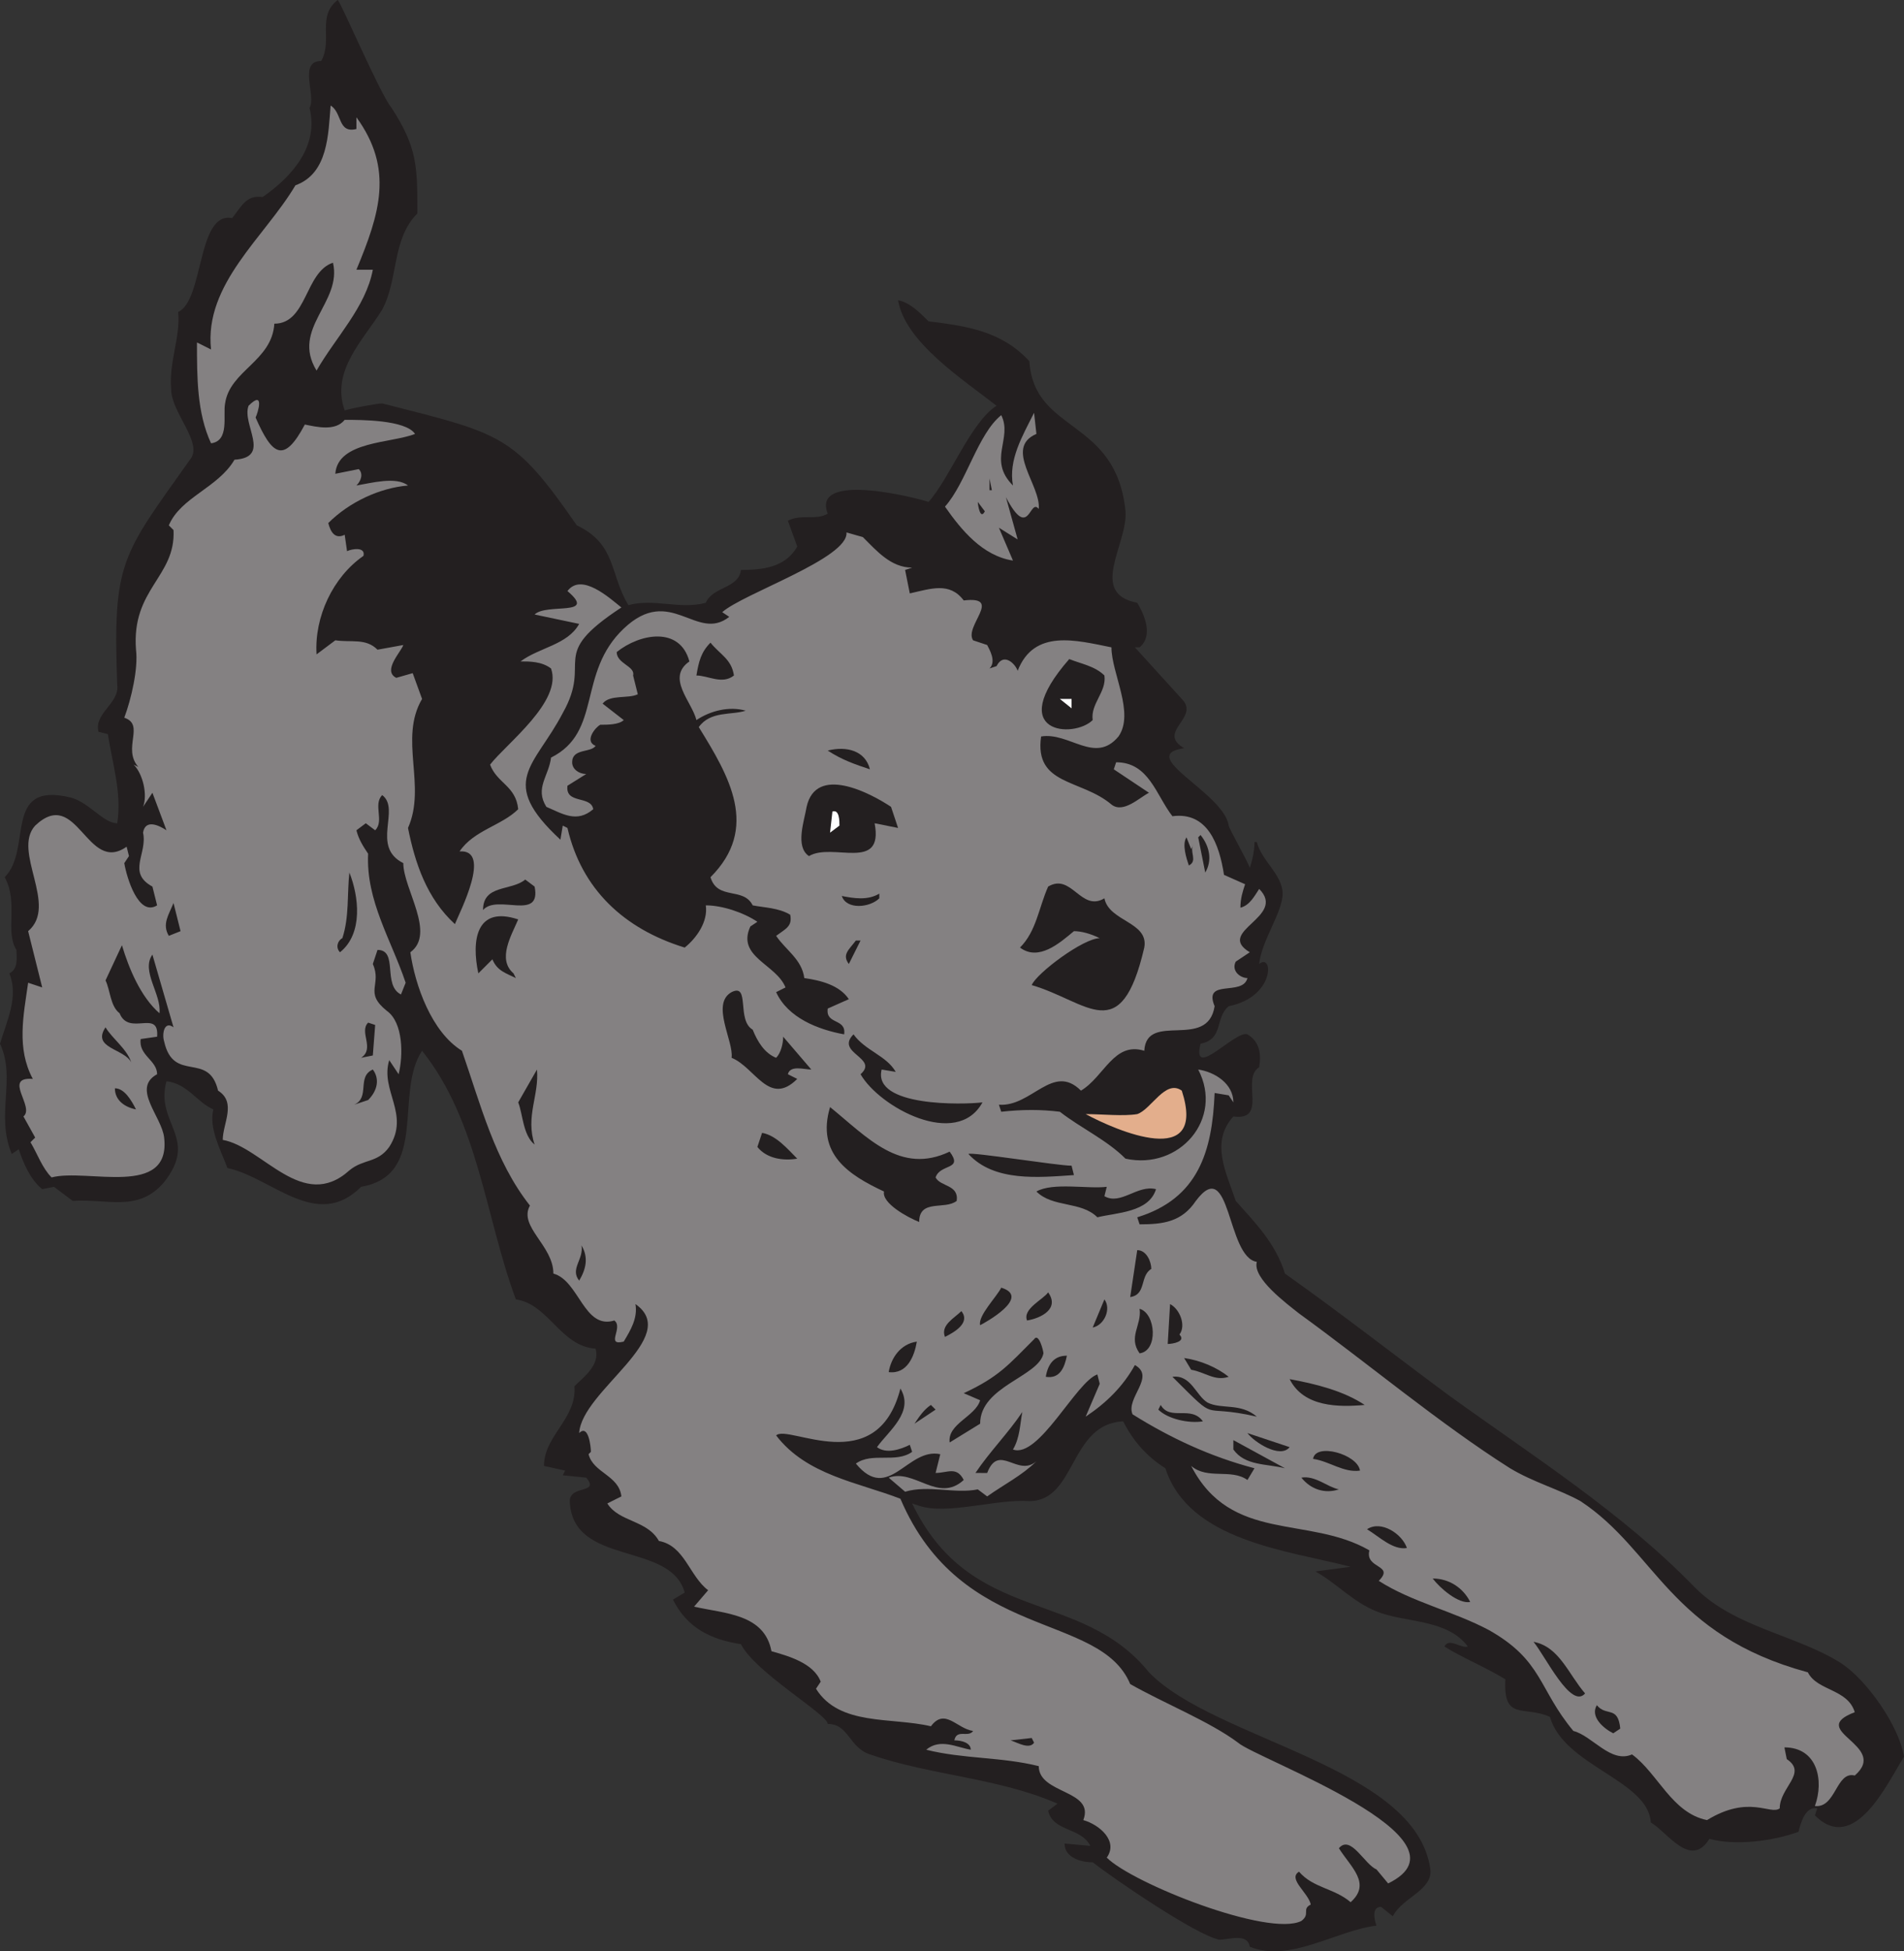 <svg xmlns="http://www.w3.org/2000/svg" width="609" height="623.958"><rect width="100%" height="100%" fill="#333333" stroke="none"/><path fill="#231f20" fill-rule="evenodd" d="M411 407.25c-3-9.75-9.75-16.5-15.75-23.25-3-9-8.25-18.75-.75-27 11.25 1.5 2.25-12 8.25-15.75.75-4.5 0-8.25-3.75-10.5-3.75-1.5-18 15-15 3 7.5-1.5 4.5-8.25 9-12 15-3 14.25-17.25 9.75-13.5.75-7.5 7.5-16.5 7.5-22.5s-6.75-10.5-8.25-16.5h-.75c0 3-.75 6-1.5 8.25-.75-2.25-6.75-12.75-6.75-13.5-1.5-10.5-30-22.5-14.25-24.75-9-5.25 5.25-9.75-.75-15.75L363 207h1.5c4.5-3.75 1.5-10.5-.75-14.25-15.75-3-3-18.75-3.75-29.25-3-30-29.25-24.75-30.75-48-9-9.75-20.25-11.25-32.25-12.75-3-3-6-6-9.75-6.75 2.25 13.5 21 25.5 31.5 33.75-8.25 5.25-15 23.25-21.75 30.75-4.5-1.5-37.5-9.75-32.25 3.75-3.75 2.25-8.25 0-12.75 2.25l3 8.25c-3.75 6.75-11.25 7.5-18 7.5-.75 6-9 5.25-11.25 10.5-8.25 2.25-16.5-1.5-24.75.75-6-9.75-3.75-19.5-16.5-25.5-20.25-29.25-24-29.25-62.25-39-1.5 0-9.75 1.5-12 2.25-4.5-12.75 6-22.5 12-32.25 5.25-9.75 3-22.5 11.25-30.75 0-15 0-21-8.25-33.75C121.5 30 108.75 0 108 0c-6.75 5.25-1.5 12.75-5.25 19.5-7.5 0-1.5 11.25-3.75 15 3 12-5.25 21.75-15 28.5-5.25-.75-6.75 3-9.75 6.75C63 67.5 65.25 96 57 99.75c.75 8.25-3 15.75-2.25 24.75 0 7.5 10.5 17.25 6 22.5C39 177.75 36 179.25 37.5 219c.75 6-7.5 9-6 15l3 .75c1.5 9.75 4.5 18.75 3 28.5-4.5 0-9-6.75-15-8.25-21.75-5.25-12 16.5-21 25.5 4.5 8.25 0 17.25 3.75 23.25 0 2.25.75 6-2.25 7.5 3 7.5-.75 15-3 22.5C5.25 345-1.5 356.25 3.75 369L6 367.5c1.5 4.5 3.75 9.75 7.5 12.75l3.75-.75 6 4.5c11.25-.75 21 3.75 29.25-6 11.25-14.25-3-18.75.75-32.25 6.75.75 9.75 6.75 15 9-1.5 6 2.25 12.75 4.5 18.75 14.25 3 28.5 20.25 42.75 6 21.75-3.75 10.5-30 19.5-43.5 18 22.5 20.25 53.25 30 79.5 10.5 1.5 14.25 15 25.5 15.75 1.5 5.25-3.75 9-6.75 12 .75 10.5-9.75 15.75-9.75 25.5l6.75 1.5-.75 1.5 7.5.75c4.5 5.25-5.25 2.25-5.25 7.5.75 21 32.25 12.75 36.75 29.25l-3.75 2.25c4.5 9 12 12.75 21.75 14.25 4.5 9 27.75 22.5 27.75 25.5 6.75 0 6.75 7.5 13.5 9.75 19.5 6.75 41.25 7.5 60 15.75l-3 2.25c1.5 6.75 10.5 5.25 13.5 11.25l-8.25-.75c0 4.5 5.25 6 9 6 6.75 5.25 33 23.25 40.5 24.75 3 0 9-2.25 9.75 2.25 12.75 5.25 27.75-5.25 40.5-6.75-.75-2.25-1.5-6 1.5-6l3.75 3c3-6 12.75-8.25 12-15-4.5-33-69-41.25-90-63-21.75-27-57-15-75.75-54l2.25.75c9 3 24.75-2.25 35.25-1.5 15 0 12.75-24.75 30-25.5 3 6 7.5 11.25 13.5 15 7.5 23.25 39 26.25 59.25 31.5l-11.25 1.5c6.75 3.75 12 9.75 19.5 12.75 9 3.75 22.5 2.25 29.25 11.25-2.25.75-6-3-7.5 0 6 3.75 13.5 6.75 19.5 10.5-.75 13.5 6 8.25 14.25 12 4.5 15.75 31.5 20.25 32.25 33.75 5.25 3 12.75 15 18.75 5.25 8.25 2.25 20.25.75 28.5-2.25.75-3 2.25-8.25 6-7.5l-.75 2.25c12.75 12.75 23.25-10.5 28.5-18.75-1.5-9.75-12-24.75-20.25-30-14.25-9-33.75-11.25-46.5-24-23.25-24-51.75-42-78.75-61.5-17.25-12.75-34.5-26.25-52.5-39"/><path fill="#848182" fill-rule="evenodd" d="M593.25 547.5c-2.25-7.5-12-6.75-15-12.75-44.25-12-48.75-39-72.75-54.75-6.75-3.75-15-6-22.5-10.5-22.5-14.25-45.75-33.75-67.5-49.5-3.75-3-15-11.25-13.5-16.5-9.75-1.5-8.25-34.5-19.5-19.5-4.5 6.75-10.5 7.5-18 7.5l-.75-2.25c19.5-6 24-21 24.75-39.75l4.5.75 1.5 2.25c0-6-6-9.75-11.25-10.5 8.25 15.75-6 32.25-23.25 28.5-6-6-14.25-9.75-21-15-6-.75-12-.75-18.75 0l-.75-2.25c10.5.75 17.25-13.5 26.25-4.5 7.5-4.5 10.5-15.75 20.25-12.75.75-12.75 20.25 0 22.5-14.25-3.75-9 9-3 10.5-9-2.25 0-5.25-2.25-3.75-5.25l4.5-3c-11.25-6.75 12-11.25 3-20.25-1.5 2.25-3 5.25-6 6 0-3 .75-5.25 1.5-7.5l-6.75-3C390 270 386.25 259.5 375 261c-5.25-6.75-7.5-17.25-18-17.25l-.75 2.25 11.25 7.5c-3 1.5-8.25 6.75-12 3.75-9.75-8.25-24.75-6-22.5-21.75 9-1.5 17.25 9 24.75 0 5.25-7.5-2.25-20.25-2.25-28.5-11.25-2.25-24.75-6-30 7.5-.75-2.25-4.5-6-6.75-1.5l-2.25.75c2.25-2.25 0-6-.75-7.5l-4.5-1.5c-3-4.5 9.75-14.25-3-12.75-4.5-6-10.5-3.75-17.25-2.25l-1.5-7.5 2.25-.75c-6.75 0-11.25-5.25-15.75-9.75l-5.25-1.5c.75 8.25-33 19.5-39.75 25.5l2.25 1.5c-10.5 8.25-18.75-10.5-33.75 3.75s-6.75 33-23.25 41.25c-.75 6-5.25 9.75-1.5 15.75 5.25 2.25 9.75 5.25 15 .75-.75-4.5-9-1.5-8.25-7.5l6-3.75c-2.25 0-4.5-1.5-4.5-3.75 0-4.5 6-3 7.5-5.25-3.75-1.5 0-6 1.5-6.75 2.25 0 6 0 7.5-1.5l-6.75-5.25c2.25-3 8.25-1.5 11.25-3l-1.5-6c.75-3-5.25-3.75-5.25-7.5 7.5-6 20.25-8.25 23.25 3-7.5 5.25.75 12.75 2.25 18.75 4.5-3 10.5-4.5 15.75-3-4.5 1.5-11.25 0-15 5.25 9.75 15.75 19.5 32.25 3.75 48 2.25 7.5 10.5 3 13.5 9 3.75.75 8.25.75 12 3 .75 3.75-1.5 4.5-4.5 6.75 3 4.5 8.25 7.5 9 13.5 5.25.75 11.25 2.25 14.25 6.75l-6.75 3c-.75 5.25 6 3 5.25 8.25-8.25-1.5-18-5.25-21.75-13.5l3-1.5c-3-7.5-15.75-9.75-11.25-19.5l2.25-1.5c-4.5-3-11.25-5.25-16.5-5.25.75 5.25-3 10.5-6.75 13.5-19.5-6-33-18.75-37.5-38.25L180 264l-.75 4.5C159 249.75 171 245.25 180 228c9.75-17.25-5.25-18 18.75-33.75C195 191.25 186 183 181.5 189c9.75 8.25-6.75 3.75-10.5 7.5l14.25 3c-3.75 6.75-12.75 7.5-18.75 12 3 0 6.75 0 9.75 2.25 3.75 10.5-14.25 24-19.5 30.75 2.25 6 8.25 6.75 9 14.25-5.25 5.25-14.25 6.75-18.75 13.5 10.5-.75 0 19.5-1.5 23.25-9-8.25-12.75-19.5-15-30.75 6-13.5-3-28.5 4.5-41.25l-3-8.25-5.25 1.5c-4.5-2.25 1.5-8.25 2.25-10.5l-8.25 1.5c-3.75-3.75-8.25-2.25-13.5-3l-6 4.5c-.75-12 5.25-24.75 15-31.5.75-3-3.75-2.25-5.25-1.5l-.75-5.25c-3 1.5-4.5-.75-5.25-3.75 6.75-6.75 16.5-11.25 25.5-12-3.75-3-12-.75-16.5 0 1.5-1.5 2.25-3.75.75-5.25l-7.5 1.5c.75-10.5 18-9.75 25.5-12.75-3-4.5-17.25-4.5-22.5-4.5-3 3.75-9 2.25-12.75 1.5-6.75 12.75-10.5 9.75-15.75-2.25.75-1.5 3-9-2.25-3.75-2.25 6 7.5 16.5-4.5 17.25-5.25 9-17.25 12-21 21l1.5 1.5c.75 15-13.5 18.75-12 38.25.75 6-1.5 15.75-3.75 21.75 6.75 2.25-.75 9.75 4.5 15.75l-1.5-.75c3 3 4.5 9.75 3 13.5l3-4.5 4.5 12c-2.25-1.5-6.75-3.75-7.5.75 1.5 6.75-5.25 12.75 3 17.25l1.5 6c-6 3.75-9.75-9-10.5-13.5l1.5-2.25-.75-3c-12.75 9-15.75-19.5-29.25-6.75-7.5 8.25 7.5 25.5-2.25 33.75l4.5 18-4.5-1.5c-1.5 10.5-3.75 21 1.5 30.75-9.75-.75.75 9-3 12l3.75 6.75-1.5 1.5C12 369 13.5 373.5 16.5 376.5c11.25-3 38.25 6.75 36-12.75C51.75 357 42 348 50.25 343.5c0-4.5-6-6-5.25-11.25l5.25-.75c.75-9-9 0-12-7.5-3-2.25-3-7.5-4.5-10.5L39 302.25c2.25 7.5 6 16.5 12 21.75.75-6-6-13.5-2.25-18.75l6.75 23.25c-3-2.25-3.75 2.25-3 4.5 3 13.5 14.25 3 17.25 15.75 6 3.75 1.5 10.5 1.5 15.75 12.75 2.25 25.5 23.25 40.5 9.75 4.5-3.75 9-2.25 12.75-7.5 6.75-10.5-3-18 0-27.75l3 4.5c1.5-6 1.5-16.5-3.75-20.25-7.5-6-1.5-8.25-4.5-15l1.5-4.5c6.75 0 1.5 11.25 7.5 14.25l1.5-3.75c-4.5-13.5-12.75-26.25-12-41.25-1.5-2.25-3-4.5-3.75-7.5l3-2.25 3 2.25c3-3-.75-8.25 2.25-11.25 6 4.5-3.75 16.5 6.75 21.75 0 8.25 10.5 22.5 2.25 28.5 1.5 10.5 6.75 25.5 16.5 31.5 6 17.25 10.5 35.25 21.75 49.5-3.75 6.75 7.5 12.75 7.5 21.75 8.25 2.25 9.75 18 19.5 15 3 2.25-3 8.25 3 6.75 2.25-3.75 4.5-7.5 3.75-12 15 10.5-17.25 27.75-18 41.25 3-3 3.75 4.5 3.75 6l-.75.75c1.5 6 9.75 6.75 10.5 13.5l-4.5 2.25c3.75 6 12.75 5.25 16.5 12 8.25 1.5 9.75 11.25 15.75 15.75l-4.5 5.25c9.75 2.25 22.5 2.25 24.75 14.25 5.25 1.5 13.5 3.75 15.75 9.75L261 540c7.5 12 24 9 36.75 12 4.5-6 8.25.75 13.5 1.5-1.5 2.25-5.25-.75-6 3 2.25 0 5.25.75 5.25 3-4.5-.75-9.75-3.75-14.25 0 12 3 24 2.25 36 5.25 0 9 18 7.5 14.25 17.25 5.25 1.5 11.25 6.75 7.5 12 8.25 8.25 51.75 25.5 62.25 20.25 3-2.25 0-3.75 3-5.25-.75-3.75-7.5-8.25-3.75-10.5 4.5 5.25 11.25 5.25 16.5 9.75 6.75-6 0-11.25-3.75-17.25 3.75-4.5 8.25 5.25 12 6.75l3.75 4.5c29.25-14.25-42-39.75-48-45-9-6.75-24-12.75-34.5-18.75-9.75-23.25-54-13.5-73.5-59.25-13.5-5.25-30-7.5-39.75-20.25 3.75-3.75 32.25 14.25 39.75-15 4.5 7.5-3.75 13.5-7.5 18.75 3 2.25 7.5.75 10.5-.75l.75 2.25c-5.25 3.75-12.75 0-18 3.75 10.5 12.75 16.5-5.25 27-3l-1.5 6c3.75 0 6.75-2.25 9 2.25-8.25 7.5-15.75-3.75-24-.75l5.25 4.5c7.5-2.25 15.75.75 23.25-.75l3 2.25c5.25-3.75 11.25-6.75 15.75-11.25-6 5.25-12-6-15.75 3.75H312c4.5-6.75 10.5-12.75 15-19.5-.75 3.75-.75 8.25-3 12 8.25 3 20.25-21.75 27-24l.75 3-4.5 10.5c6.75-4.5 12-9.75 15.75-16.5 6.75 3.75-3 10.5-.75 15.75 12 7.5 24.75 13.5 39 17.25l-2.25 3.75c-5.25-3.75-12.75 0-18-4.5 12.75 24.75 37.5 15.75 57 27-1.5 6 8.25 4.5 3 9.75 10.5 6.75 24 9.75 35.25 15.75C493.5 531 492 540 503.25 553.5c6 1.5 12 10.5 18.75 7.5 8.25 6 12.75 18.75 24 21 13.5-8.25 20.25-1.5 23.25-3.75 0-6.75 9-11.25 2.25-15.75l-.75-3.75c10.5 0 12.75 10.5 9.75 18.75 6.75.75 6.75-11.25 12.75-9.75 11.25-9.75-15.75-14.25 0-20.25"/><path fill="#e3ae8c" fill-rule="evenodd" d="M378 348.75c-5.25-3.75-9.75 6-14.25 7.5-4.5.75-11.25 0-16.5 0 9.75 5.25 39 18 30.75-7.5"/><path fill="#848182" fill-rule="evenodd" d="M320.25 132.75c3.75 7.5-4.5 14.25 3.75 22.5-1.5-8.25 3-15.75 6.75-23.25l.75 6.75c-10.5 4.5 1.5 16.5.75 24-3-3.75-3 10.5-10.5-3.75l3.75 13.5-6-3.75 4.5 10.5c-9.75-1.5-16.5-9.75-21.75-17.25 6.75-7.5 10.5-23.25 18-29.25M114 41.25V37.5c12 16.5 7.5 30.75 0 48.75h5.25c-2.25 12-12 21.75-18 32.25C93 105 109.5 96.75 106.5 84c-9 3-8.25 19.5-18.75 19.5-.75 12-14.25 15-15.75 25.5-.75 3.75 1.5 12-4.5 12.75-4.5-9.75-4.5-21-4.5-32.25l4.5 2.25c-2.25-21 17.25-36 27-52.5 10.5-3.75 10.5-16.5 11.25-25.5 3.75 2.25 2.25 9 8.25 7.5"/><path fill="#231f20" fill-rule="evenodd" d="M316.5 156.75V153l.75 3.75zm-1.5 6.75c-1.5 3-2.25-2.25-2.25-3l2.25 3M234.75 216c-3.75 3-8.25 0-12 0 .75-4.5 1.5-7.5 4.5-10.5 3 3.75 6.75 5.25 7.5 10.5M54 299.25c-2.25-3.75 0-6.75 1.5-10.5l2.25 9-3.75 1.5m54.75 5.25c-1.5-1.5-.75-3.75.75-4.5 2.25-6.75 1.5-14.25 2.25-21 3 7.5 4.5 19.5-3 25.5m244.5-88.5c.75 5.25-4.5 9-3.75 14.25-6 6-28.5 4.5-7.5-19.5 3.75 1.5 8.25 2.25 11.25 5.25m-75 30c-4.5-1.5-9-3-13.5-6 6-1.5 12 0 13.5 6"/><path fill="#fff" fill-rule="evenodd" d="M342.75 223.5v3l-3.75-3zm0 0"/><path fill="#231f20" fill-rule="evenodd" d="M171 283.5c2.25 11.25-12 2.25-16.5 7.5 0-8.25 9-6 13.5-9.75l3 2.25M285 258l2.25 6.75-7.5-1.5c3 15.75-13.5 6-21 10.5-4.5-3-1.5-11.25-.75-15.75 3-13.5 20.25-4.5 27 0M42 339.75c-2.25-4.5-12.75-4.5-8.25-11.25 2.25 3.75 6.75 6.75 8.25 11.25M165.75 294c-2.25 5.25-6.75 12.75-1.5 17.25l.75 1.5c-3-1.5-6-2.25-7.5-6l-4.5 4.5c-2.25-10.5-.75-21.75 12.75-17.25"/><path fill="#fff" fill-rule="evenodd" d="m268.5 264-3 2.25.75-6.75c2.25-.75 2.25 3 2.25 4.5"/><path fill="#231f20" fill-rule="evenodd" d="M43.5 354.75c-3.75-.75-6.75-3-6.75-6.75 3 0 5.25 3.75 6.75 6.75m75.75-17.25-3.75.75c4.5-3-.75-8.25 2.25-11.25l2.25.75-.75 9.75m162-51.75v1.5c-3 3-10.5 3.75-12-.75 3.75.75 8.25 1.5 12-.75m-162 56.25c2.25 3 1.5 6.75-1.5 9.75l-4.5 1.5c5.25-2.25.75-9 6-11.25m152.25-33.75c-2.25-3 0-4.5 2.25-7.5h1.5l-3.75 7.5M381.75 270c-1.5 2.25 1.5 5.25-1.5 6.75-.75-2.25-2.25-6.75-.75-9l1.5 3.75.75-1.5m2.25-3c3 3.75 3.75 8.25 1.5 12l-2.25-11.25.75-.75m-30.75 20.25c1.5 7.5 14.25 7.5 12.75 15.75-7.5 32.25-18 17.25-36 12 1.5-3.75 16.5-15 21.75-15-3-1.5-6-2.25-8.25-2.25-4.5 3.75-11.25 9.75-17.25 5.25 5.25-5.25 6-12.75 9-19.5 7.5-4.5 10.5 8.25 18 3.75m-112.5 42c1.5 3.75 3.75 7.5 7.5 9 1.5-1.5 2.25-4.5 2.25-6.75l9 10.5c-2.25 0-6.75-1.5-7.5 1.5l3 1.5c-9 9-13.5-3.75-21-6.75.75-5.25-6.75-17.25 0-21 6-3 1.5 9 6.75 12M171 366c-3.75-3-3.75-9.75-5.25-13.5l6-10.5c.75 8.25-3.75 15-.75 24m115.5-23.25L282 342c-3 12 26.25 11.25 32.25 10.5-8.25 15-33 1.5-39-9 6-5.25-8.25-6.75-2.25-12.75 3.75 5.25 10.5 6.75 13.5 12m17.25 25.5c4.5 6-3 3.75-4.5 8.25 1.5 3 7.5 2.25 6.75 7.5-3.75 3-12-.75-12 6.75-3.75-1.5-12-6-11.25-9.75-11.25-5.25-21.75-12-17.25-27 12 9.75 22.5 21.75 38.25 14.25M255 370.5c-4.5.75-9.75 0-12.75-3.75l1.5-4.5c4.5.75 8.25 5.25 11.25 8.25m-69.75 39c-3-3.75 1.5-6.75.75-11.25 2.25 3.75 1.5 7.5-.75 11.25m157.5-36.75.75 3c-11.25.75-25.5 2.25-33.75-6.75.75-.75 28.5 3.75 33 3.75M354 379.5l-.75 3c5.25 3 10.5-3.75 16.5-2.25-2.25 7.5-12.75 7.5-18.75 9-5.25-5.25-14.25-3-19.5-8.25 5.25-3 16.5-.75 22.5-1.5m-40.5 44.25c-.75-3 5.25-9 6.75-12 9.75 3-5.25 11.25-6.75 12m54.75-18c-3.75 2.25-1.5 8.25-6.75 9l2.25-15c3 0 4.5 3.75 4.5 6m-60.75 13.5c3 3.75-2.25 6.75-5.25 8.25-1.5-3.75 3-6 5.25-8.25m27.75-6c3.75 5.25-2.25 8.25-6.75 9-1.5-3.75 5.25-6.75 6.75-9m-42 15.75c-.75 4.5-3 10.5-9 9.75.75-4.5 3.75-9 9-9.75m56.25-4.5 3.75-9c2.25 3 0 8.25-3.75 9m-36 30.75-9.75 6c-.75-6 8.25-8.25 9.75-13.5l-5.25-2.25c11.25-5.25 14.25-9 22.5-17.25 1.5-2.25 3 3.75 3 4.5-1.5 7.5-20.25 10.5-20.25 22.5m51-22.5c-3.75-5.25.75-9 0-14.25 5.25 1.5 6 13.5 0 14.25m12.75-6c2.25 2.25-2.25 3-3.75 3l.75-12.75c3 1.5 5.25 6.75 3 9.75m-36 6.75c-.75 3.75-2.25 7.5-6.75 6.75.75-4.5 3-6.75 6.75-6.75m-48.75 21.75c1.5-2.25 3-4.5 5.25-6l1.5 1.5-6.75 4.5m100.5-15c-4.5 1.5-7.5-1.5-12-2.25l-2.25-3.75c5.25.75 10.5 3 14.25 6m9 12.75c-9.75-2.25-12.75-1.5-15-2.25s-3.75-2.25-12-10.5c6-.75 7.5 6 11.25 8.25 4.5 2.25 10.5 0 15.75 4.5m-17.25 1.5c-4.5.75-11.25-.75-14.25-3.75l.75-1.5c3 5.25 9.75 0 13.5 5.25m51.75-5.25c-8.25.75-19.5.75-24-8.25 8.25 1.5 17.25 3.75 24 8.25m-24 13.5c-3 3.75-11.25-1.5-13.5-4.5l13.5 4.5m-1.5 6.75c-6-1.5-12.75-.75-16.5-6v-3l16.5 9m24 .75c-5.25.75-9.75-3-15-3.75.75-5.25 14.25-1.5 15 3.75m-6.75 6c-4.5 1.5-9 0-12-3.75 4.5-.75 8.25 3 12 3.75M450 495c-4.5.75-9-3.75-12.75-6 4.5-3 11.25 1.5 12.75 6m20.25 17.25c-3.75.75-9.75-4.5-12-7.5 5.25 0 9.75 3 12 7.5M330 555.75l.75 1.5c-1.5 2.25-5.25 0-7.5-.75l6.75-.75m177-14.25c-4.5 5.25-12.75-12-16.5-16.5 8.25 1.5 11.25 10.5 16.5 16.5m11.25 11.25-2.25 1.5c-3-1.5-7.5-5.25-5.25-9 3 3.75 6.75 0 7.5 7.5"/></svg>
